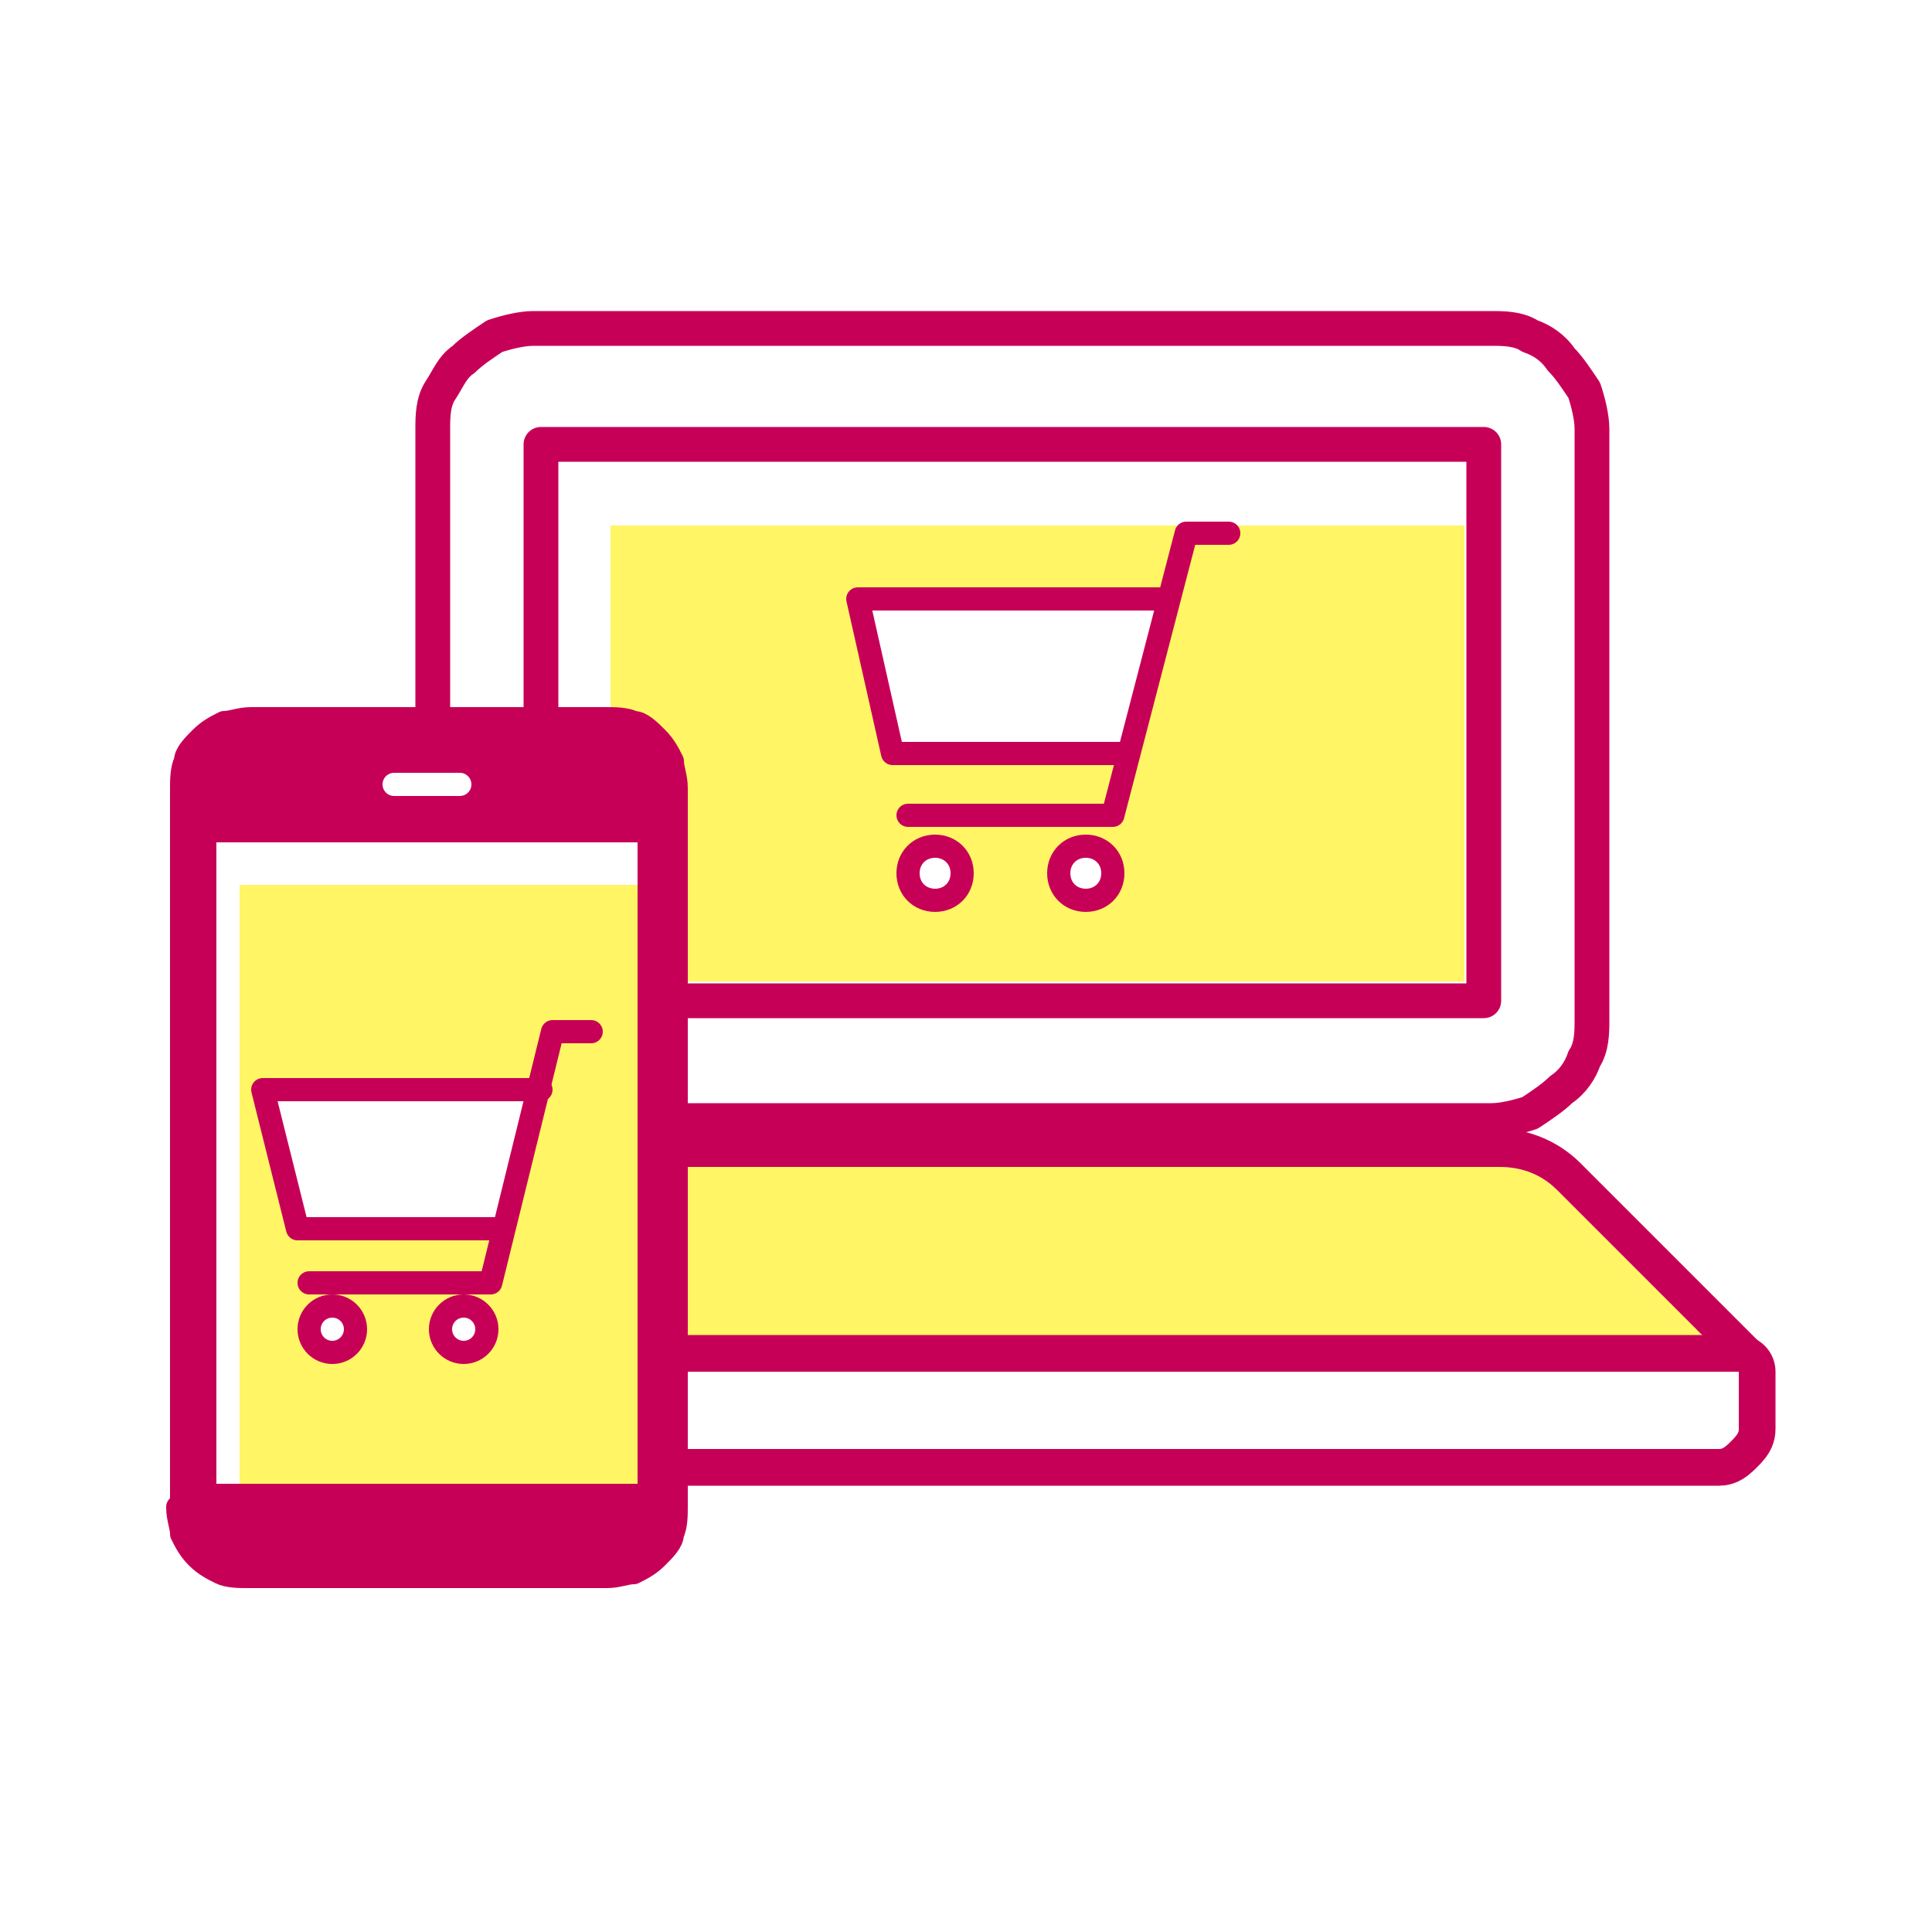 <?xml version="1.0" encoding="UTF-8"?>
<svg xmlns="http://www.w3.org/2000/svg" version="1.1" viewBox="0 0 50 50">
  <defs>
    <style>
      .cls-1 {
        fill: #fff565;
      }

      .cls-2 {
        fill: #fff;
      }

      .cls-3 {
        stroke-width: .6px;
      }

      .cls-3, .cls-4, .cls-5, .cls-6, .cls-7, .cls-8, .cls-9, .cls-10, .cls-11, .cls-12, .cls-13 {
        fill: none;
        stroke-linejoin: round;
      }

      .cls-3, .cls-4, .cls-5, .cls-6, .cls-7, .cls-8, .cls-9, .cls-10, .cls-11, .cls-13 {
        stroke: #c70057;
      }

      .cls-4 {
        stroke-width: 1.9px;
      }

      .cls-4, .cls-5, .cls-6, .cls-8, .cls-9, .cls-10, .cls-11, .cls-12 {
        stroke-linecap: round;
      }

      .cls-14 {
        fill: #c70057;
      }

      .cls-5 {
        stroke-width: .6px;
      }

      .cls-6 {
        stroke-width: .6px;
      }

      .cls-7 {
        stroke-width: .6px;
      }

      .cls-8 {
        stroke-width: .6px;
      }

      .cls-9 {
        stroke-width: .9px;
      }

      .cls-10 {
        stroke-width: .6px;
      }

      .cls-11 {
        stroke-width: .6px;
      }

      .cls-12 {
        stroke: #fff;
        stroke-width: .6px;
      }

      .cls-13 {
        stroke-width: .6px;
      }
    </style>
  </defs>
  <!-- Generator: Adobe Illustrator 28.7.10, SVG Export Plug-In . SVG Version: 1.2.0 Build 236)  -->
  <g>
    <g id="_レイヤー_1" data-name="レイヤー_1">
      <g>
        <rect class="cls-2" width="50" height="50"/>
        <path class="cls-2" d="M40.3,30.8c-.4-.4-.9-.6-1.5-.6H13.6c-.6,0-1.1.2-1.5.6l-4.7,4.7v1.1c0,.6.5,1.1,1.1,1.1h35.4c.6,0,1.1-.5,1.1-1.1v-1.1l-4.7-4.7Z"/>
        <path class="cls-2" d="M11.7,26.4v-15.3c0-.3,0-.6.2-.8s.3-.5.5-.7c.2-.2.4-.4.7-.5s.5-.2.8-.2h24.8c.3,0,.6,0,.8.2.3.1.5.3.7.5.2.2.4.4.5.7s.2.5.2.8v15.3c0,.3,0,.6-.2.8s-.3.5-.5.7-.4.4-.7.5-.5.2-.8.2H13.8c-.3,0-.6,0-.8-.2s-.5-.3-.7-.5c-.2-.2-.4-.4-.5-.7-.1-.3-.2-.5-.2-.8Z"/>
        <rect class="cls-1" x="15.8" y="13.6" width="22.1" height="11.8"/>
        <path class="cls-9" d="M11.2,26.4v-15.3c0-.3,0-.7.2-1s.3-.6.6-.8c.2-.2.5-.4.8-.6.3-.1.7-.2,1-.2h24.8c.3,0,.7,0,1,.2.3.1.6.3.8.6.2.2.4.5.6.8.1.3.2.7.2,1v15.3c0,.3,0,.7-.2,1-.1.3-.3.6-.6.8-.2.2-.5.4-.8.6-.3.1-.7.2-1,.2H13.8c-.3,0-.7,0-1-.2-.3-.1-.6-.3-.8-.6-.2-.2-.4-.5-.6-.8-.1-.3-.2-.7-.2-1Z"/>
        <path class="cls-1" d="M38.8,30.2H13.6c-.6,0-1.1.2-1.5.6l-4.7,4.7h37.6l-4.7-4.7c-.4-.4-.9-.6-1.5-.6Z"/>
        <path class="cls-14" d="M13.6,29.2h25.1c.8,0,1.6.3,2.2.9l4.7,4.7c.3.3.4.7.2,1-.1.4-.5.6-.9.6H7.4c-.4,0-.7-.2-.9-.6-.1-.4,0-.8.2-1l4.7-4.7c.6-.6,1.4-.9,2.2-.9ZM13.6,30.2c-.6,0-1.1.2-1.5.6l-4.7,4.7h37.6l-4.7-4.7c-.4-.4-.9-.6-1.5-.6H13.6"/>
        <rect class="cls-9" x="14" y="11.5" width="24.4" height="14.4"/>
        <path class="cls-2" d="M7.4,36.6v-1.1h37.6v1.1c0,.1,0,.3,0,.4,0,.1-.1.2-.2.3-.1.1-.2.2-.3.2-.1,0-.3,0-.4,0H8.5c-.1,0-.3,0-.4,0-.1,0-.2-.1-.3-.2-.1,0-.2-.2-.2-.3s0-.3,0-.4Z"/>
        <path class="cls-4" d="M7.4,36.6v-1.1h37.6v1.1c0,.1,0,.3,0,.4,0,.1-.1.2-.2.3-.1.1-.2.2-.3.2-.1,0-.3,0-.4,0H8.5c-.1,0-.3,0-.4,0-.1,0-.2-.1-.3-.2-.1,0-.2-.2-.2-.3s0-.3,0-.4Z"/>
        <path class="cls-2" d="M7.4,36.6v-1.1h37.6v1.1c0,.1,0,.3,0,.4,0,.1-.1.2-.2.3-.1.1-.2.2-.3.2-.1,0-.3,0-.4,0H8.5c-.1,0-.3,0-.4,0-.1,0-.2-.1-.3-.2-.1,0-.2-.2-.2-.3s0-.3,0-.4Z"/>
        <polygon class="cls-2" points="23.1 19.5 29.2 19.5 30.2 15.5 22.2 15.5 23.1 19.5"/>
        <polyline class="cls-5" points="30.2 15.5 22.2 15.5 23.1 19.5 29.2 19.5"/>
        <polyline class="cls-10" points="23.5 21.1 28.8 21.1 30.7 13.8 31.8 13.8"/>
        <path class="cls-2" d="M24.2,21.9c-.4,0-.7.3-.7.7s.3.7.7.7.7-.3.7-.7-.3-.7-.7-.7Z"/>
        <path class="cls-3" d="M24.2,21.9c-.4,0-.7.3-.7.7s.3.7.7.7.7-.3.7-.7-.3-.7-.7-.7Z"/>
        <path class="cls-2" d="M28.1,21.9c-.4,0-.7.3-.7.7s.3.7.7.7.7-.3.7-.7-.3-.7-.7-.7Z"/>
        <path class="cls-13" d="M28.1,21.9c-.4,0-.7.3-.7.7s.3.7.7.7.7-.3.7-.7-.3-.7-.7-.7Z"/>
        <path class="cls-2" d="M5,39v-18.6c0-.2,0-.4.1-.5,0-.2.2-.3.3-.5.1-.1.3-.2.5-.3.2,0,.4-.1.5-.1h9.2c.2,0,.4,0,.5.1s.3.2.5.3c.1.1.2.3.3.5,0,.2.1.4.1.5v18.6c0,.2,0,.4-.1.5,0,.2-.2.3-.3.5-.1.1-.3.2-.5.3-.2,0-.4.1-.5.1H6.4c-.2,0-.4,0-.5-.1-.2,0-.3-.2-.5-.3-.1-.1-.2-.3-.3-.5s-.1-.4-.1-.5Z"/>
        <path class="cls-14" d="M4.7,39.3v-19.2c0-.2,0-.4.1-.5s.2-.3.3-.5c.1-.1.3-.2.5-.3.2,0,.4-.1.5-.1h9.9c.2,0,.4,0,.5.1.2,0,.3.2.5.3.1.1.2.3.3.5,0,.2.1.4.1.5v19.2c0,.2,0,.4-.1.5,0,.2-.2.3-.3.5-.1.1-.3.2-.5.3-.2,0-.4.1-.5.1H6.1c-.2,0-.4,0-.5-.1-.2,0-.3-.2-.5-.3-.1-.1-.2-.3-.3-.5,0-.2-.1-.4-.1-.5Z"/>
        <path class="cls-8" d="M4.7,39v-18.6c0-.2,0-.5.1-.7,0-.2.2-.4.4-.6.2-.2.4-.3.6-.4.2,0,.4-.1.7-.1h9.2c.2,0,.5,0,.7.1.2,0,.4.2.6.4.2.2.3.4.4.6,0,.2.1.4.1.7v18.6c0,.2,0,.5-.1.7,0,.2-.2.4-.4.6s-.4.3-.6.4c-.2,0-.4.1-.7.1H6.4c-.2,0-.5,0-.7-.1s-.4-.2-.6-.4c-.2-.2-.3-.4-.4-.6,0-.2-.1-.4-.1-.7Z"/>
        <rect class="cls-2" x="5.6" y="21.8" width="10.9" height="16.6"/>
        <rect class="cls-1" x="6.2" y="22.9" width="10.3" height="15.5"/>
        <line class="cls-12" x1="10.2" y1="20.3" x2="11.9" y2="20.3"/>
        <polygon class="cls-2" points="7.7 31.8 13 31.8 14 28.2 6.8 28.2 7.7 31.8"/>
        <polyline class="cls-6" points="14 28.2 6.8 28.2 7.7 31.8 13 31.8"/>
        <polyline class="cls-11" points="8 33.2 12.7 33.2 14.3 26.7 15.3 26.7"/>
        <circle class="cls-2" cx="8.6" cy="34.4" r=".6"/>
        <circle class="cls-7" cx="8.6" cy="34.4" r=".6"/>
        <circle class="cls-2" cx="12" cy="34.4" r=".6"/>
        <circle class="cls-7" cx="12" cy="34.4" r=".6"/>
      </g>
    </g>
  </g>
</svg>